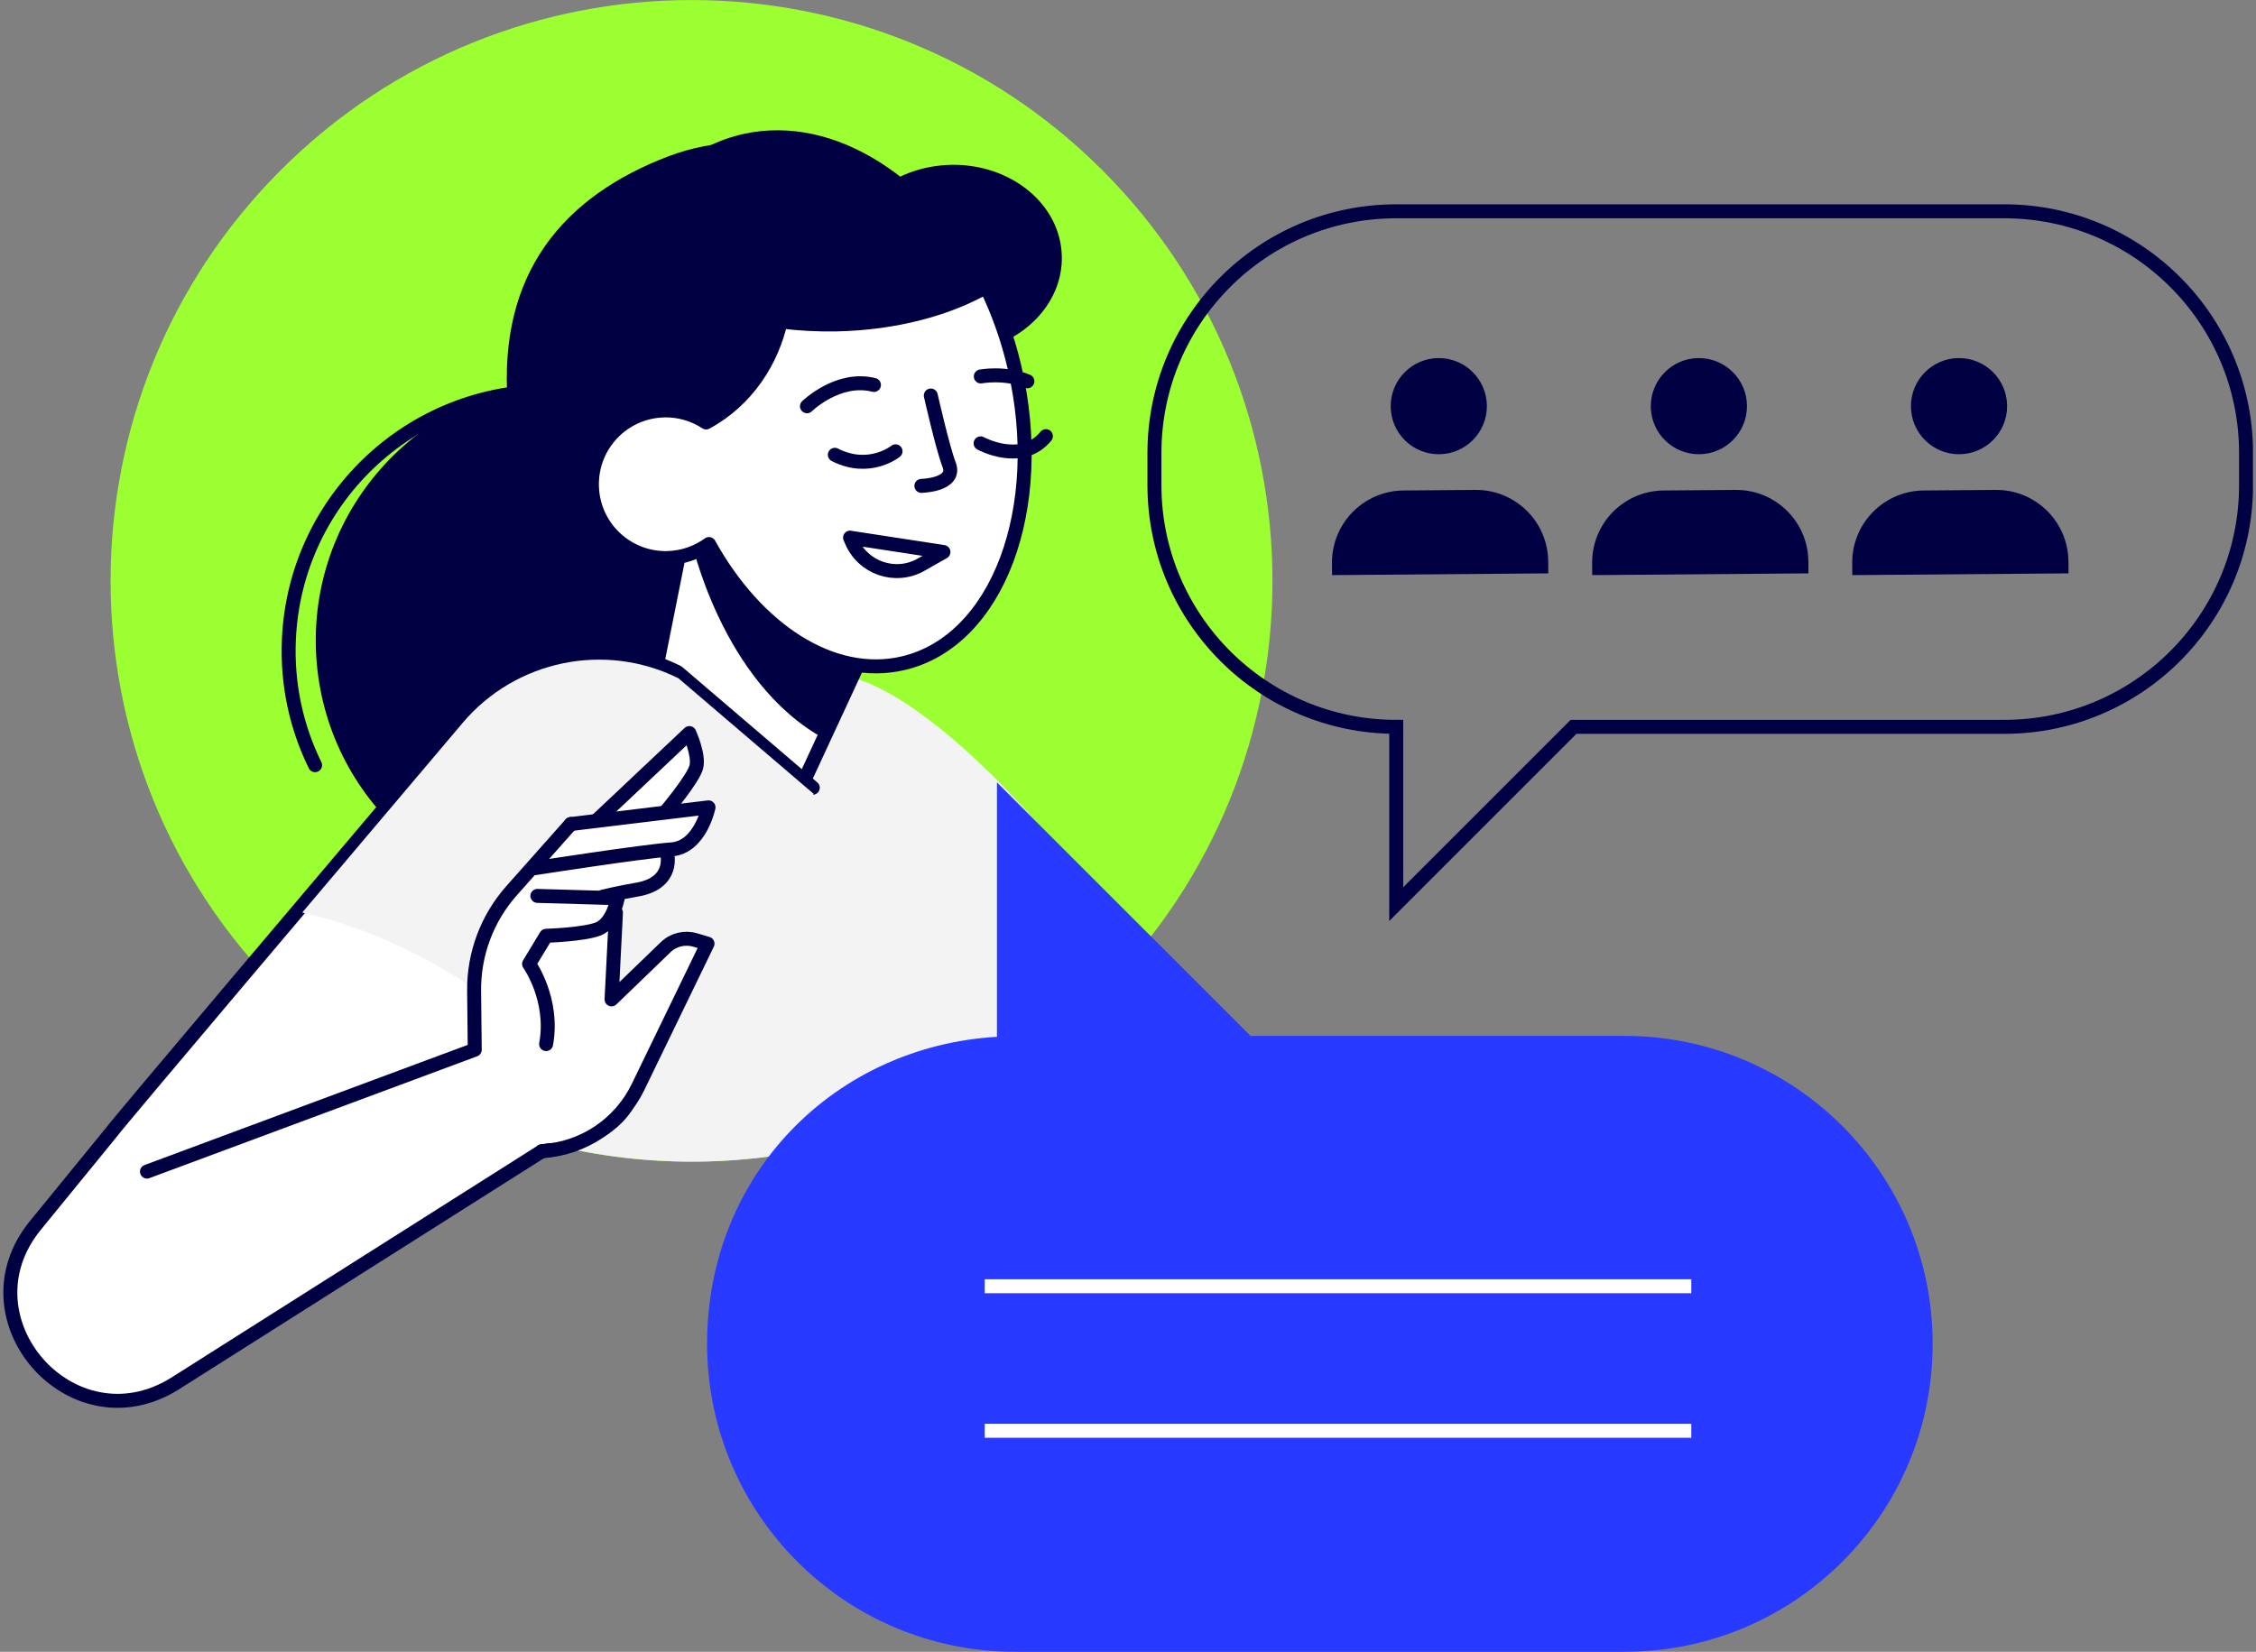 <svg width="650" height="476" viewBox="0 0 650 476" fill="none" xmlns="http://www.w3.org/2000/svg">
<rect x="0" y="0" width="650" height="476" fill="#808080" stroke="none"/>
<g clip-path="url(#clip0_1_952)">
<path d="M446.089 165.247C446.089 165.247 446.09 162.973 446.069 161.786C445.969 150.316 436.612 141.1 425.142 141.18C421.359 141.22 408.158 141.321 404.375 141.341C392.905 141.442 383.689 150.799 383.77 162.269C383.77 163.456 383.79 165.73 383.79 165.73L446.089 165.227V165.247Z" fill="#000042"/>
<path d="M428.4 116.933C428.461 124.579 422.303 130.837 414.657 130.898C407.01 130.958 400.752 124.821 400.692 117.154C400.631 109.507 406.789 103.249 414.435 103.189C422.082 103.129 428.34 109.286 428.4 116.933Z" fill="#000042"/>
<path d="M521.047 165.247C521.047 165.247 521.047 162.973 521.027 161.786C520.926 150.316 511.569 141.1 500.099 141.18C496.316 141.22 483.116 141.321 479.333 141.341C467.863 141.442 458.647 150.799 458.727 162.269C458.727 163.456 458.747 165.73 458.747 165.73L521.047 165.227V165.247Z" fill="#000042"/>
<path d="M503.339 116.933C503.4 124.579 497.242 130.837 489.596 130.898C481.949 130.958 475.691 124.821 475.631 117.154C475.57 109.507 481.728 103.249 489.374 103.189C497.021 103.129 503.279 109.286 503.339 116.933Z" fill="#000042"/>
<path d="M595.98 165.247C595.98 165.247 595.98 162.973 595.96 161.786C595.86 150.316 586.503 141.1 575.033 141.18C571.25 141.22 558.049 141.321 554.266 141.341C542.796 141.442 533.58 150.799 533.661 162.269C533.661 163.456 533.681 165.73 533.681 165.73L595.98 165.227V165.247Z" fill="#000042"/>
<path d="M578.291 116.933C578.352 124.579 572.194 130.837 564.548 130.898C556.901 130.958 550.643 124.821 550.583 117.154C550.522 109.507 556.68 103.249 564.326 103.189C571.973 103.129 578.231 109.286 578.291 116.933Z" fill="#000042"/>
<path d="M317.597 285.747C382.963 220.382 382.963 114.403 317.597 49.037C252.231 -16.329 146.252 -16.329 80.886 49.037C15.52 114.403 15.52 220.382 80.886 285.747C146.252 351.113 252.231 351.113 317.597 285.747Z" fill="#9CFF31"/>
<path d="M172.203 259.151C213.371 255.615 243.877 219.374 240.341 178.206C236.804 137.038 200.564 106.532 159.396 110.069C118.228 113.605 87.722 149.845 91.258 191.013C94.795 232.181 131.035 262.688 172.203 259.151Z" fill="#000042"/>
<path d="M137.686 323.028L151.027 222.495L234.757 195.008C259.045 187.039 313.98 249.681 326.798 275.76C320.198 283.507 312.833 290.811 304.623 297.452C256.007 336.832 192.017 344.458 137.706 323.028H137.686Z" fill="#F3F3F3"/>
<path d="M90.781 220.504C85.428 209.597 82.651 197.242 83.235 184.243C85.066 142.951 120.019 110.976 161.311 112.808C202.602 114.639 234.577 149.592 232.746 190.883C230.915 232.175 195.962 264.15 154.67 262.318" stroke="#000042" stroke-width="4.025" stroke-linecap="round" stroke-linejoin="round"/>
<path d="M192.904 44.934C218.318 35.316 249.187 44.834 253.151 54.774C258.262 50.709 264.943 48.053 272.388 47.57C289.774 46.464 304.785 57.692 305.872 72.663C306.838 85.622 297.038 97.112 283.093 100.674C285.951 109.729 287.882 119.529 288.647 129.811C291.685 170.861 225.22 178.387 212.664 179.192C178.737 181.345 149.016 153.053 146.28 115.967C143.543 78.881 162.176 56.545 192.863 44.934H192.904Z" fill="#000042"/>
<path d="M230.692 227.123L247.816 190.178L197.268 151.684L188.676 194.686L230.692 227.123Z" fill="white" stroke="#000042" stroke-width="4.025" stroke-linecap="round" stroke-linejoin="round"/>
<path d="M237.496 212.876C207.594 196.456 198.962 154.903 198.962 154.903L200.37 154.037L247.819 190.178C247.819 190.178 238.04 211.668 237.516 212.856L237.496 212.876Z" fill="#000042"/>
<path d="M202.021 57.268C210.05 58.395 216.69 61.514 220.875 66.706C232.647 81.315 224.196 117.616 194.052 125.424C192.181 125.906 190.028 125.444 188.357 126.349C181.858 98.862 187.713 72.823 202.041 57.268H202.021Z" fill="#000042"/>
<path d="M284.804 82.281C273.596 88.881 258.122 93.127 240.937 93.469C212.061 94.033 187.512 83.388 179.925 68.356C187.129 52.922 199.082 41.875 214.436 38.555C240.655 32.88 268.827 51.493 284.804 82.261V82.281Z" fill="#000042"/>
<path d="M195.988 160.394C207.504 158.074 214.958 146.858 212.638 135.343C210.318 123.827 199.103 116.373 187.587 118.692C176.072 121.012 168.617 132.228 170.937 143.744C173.257 155.259 184.473 162.714 195.988 160.394Z" fill="white"/>
<path d="M191.372 118.26C195.819 118.18 199.985 119.467 203.446 121.741C215.318 115.342 222.421 103.893 224.937 92.624C230.048 93.288 235.421 93.59 240.954 93.489C257.777 93.147 272.969 89.062 284.117 82.683C287.558 89.746 290.355 97.494 292.287 105.804C301.805 146.552 287.458 184.745 260.212 191.124C239.807 195.893 217.954 181.445 204.271 156.775C200.87 159.23 196.745 160.719 192.238 160.819C180.486 161.061 170.767 151.724 170.545 139.972C170.304 128.221 179.641 118.502 191.392 118.28L191.372 118.26Z" fill="white" stroke="#000042" stroke-width="4.025" stroke-linecap="round" stroke-linejoin="round"/>
<path d="M282.589 108.481C282.589 108.481 289.531 107.173 296.01 109.869" stroke="#000042" stroke-width="4.025" stroke-linecap="round" stroke-linejoin="round"/>
<path d="M232.506 117.072C232.506 117.072 241.48 108.299 251.803 110.935" stroke="#000042" stroke-width="4.025" stroke-linecap="round" stroke-linejoin="round"/>
<path d="M268.181 113.975C268.181 113.975 271.602 129.127 273.453 133.896C275.727 139.812 265.465 140.013 265.465 140.013" stroke="#000042" stroke-width="4.025" stroke-linecap="round" stroke-linejoin="round"/>
<path d="M244.942 154.943L271.826 159.069L265.407 162.711C258.042 166.916 248.645 163.737 245.345 155.909L244.922 154.923L244.942 154.943Z" stroke="#000042" stroke-width="4.025" stroke-linecap="round" stroke-linejoin="round"/>
<path d="M258.021 130.052C258.021 130.052 250.515 136.149 240.534 131.058" stroke="#000042" stroke-width="4.025" stroke-linecap="round" stroke-linejoin="round"/>
<path d="M282.529 127.758C282.529 127.758 294.382 134.258 301.344 125.686" stroke="#000042" stroke-width="4.025" stroke-linecap="round" stroke-linejoin="round"/>
<path d="M234.177 227.003L195.22 193.7C174.01 183.176 148.354 188.489 133.061 206.559C96.377 249.903 33.736 323.934 32.126 326.248L10.192 353.132C-11.761 380.036 20.676 417.041 50.216 398.83L156.081 331.782C158.234 331.56 174.835 328.683 180.832 318.078" fill="white"/>
<path d="M234.177 227.003L195.22 193.7C174.01 183.176 148.354 188.489 133.061 206.559C96.377 249.903 33.736 323.934 32.126 326.248L10.192 353.132C-11.761 380.036 20.676 417.041 50.216 398.83L156.081 331.782C158.234 331.56 174.835 328.683 180.832 318.078" stroke="#000042" stroke-width="4.025" stroke-linecap="round" stroke-linejoin="round"/>
<path d="M179.486 320.674L234.421 228.754L195.464 195.451C174.254 184.927 148.598 190.239 133.305 208.309C119.943 224.106 103.121 243.967 87.083 262.962C120.97 270.629 151.596 292.402 179.506 320.674H179.486Z" fill="#F3F3F3"/>
<path d="M198.902 209.819C198.439 209.718 197.956 209.859 197.594 210.201L171.253 235.032C171.253 235.032 171.193 235.133 171.153 235.173L164.291 235.998C164.291 235.998 164.17 236.038 164.11 236.059C163.989 236.079 163.888 236.119 163.788 236.159C163.687 236.199 163.627 236.28 163.546 236.34C163.486 236.381 163.426 236.421 163.365 236.481L146.301 255.698C138.977 263.928 135.012 274.533 135.133 285.54L135.294 301.477L41.825 336.229C41.402 336.39 41.08 336.732 40.939 337.154C40.798 337.577 40.879 338.06 41.12 338.442L69.091 382.752C69.534 383.416 155.014 329.568 155.014 329.568C162.178 329.065 170.448 330.011 175.841 325.624C179.705 322.485 182.904 318.521 185.158 313.893L205.16 272.621C205.341 272.239 205.361 271.776 205.18 271.374C204.999 270.971 204.657 270.669 204.254 270.549L200.733 269.502C197.211 268.456 193.388 269.382 190.752 271.937L177.874 284.373L178.96 263.103C178.98 262.701 178.84 262.339 178.598 262.057C179.161 260.487 179.403 259.26 179.423 259.139C179.443 258.978 179.423 258.817 179.423 258.676C180.751 258.415 182.24 258.113 183.81 257.851C186.607 257.368 188.84 256.443 190.511 255.095C191.295 254.451 191.959 253.726 192.483 252.901C194.193 250.225 193.972 247.388 193.77 246.22C196.064 246.019 197.936 245.134 199.465 243.886C204.073 240.164 205.522 233.342 205.603 232.96C205.703 232.497 205.562 232.014 205.24 231.672C204.918 231.33 204.456 231.149 203.973 231.209L195.058 232.296C197.533 229.177 201.437 224.005 202.081 221.389C203.027 217.566 200.29 211.388 199.968 210.684C199.767 210.241 199.385 209.939 198.902 209.839V209.819Z" fill="white"/>
<path d="M172.279 236.078L198.62 211.247C198.62 211.247 201.477 217.566 200.632 220.986C199.787 224.407 191.919 233.744 191.919 233.744" stroke="#000042" stroke-width="4.025" stroke-linecap="round" stroke-linejoin="round"/>
<path d="M154.11 250.185C154.11 250.185 185.139 245.355 193.449 244.772C201.76 244.188 204.135 232.658 204.135 232.658L164.473 237.467" stroke="#000042" stroke-width="4.025" stroke-linecap="round" stroke-linejoin="round"/>
<path d="M173.727 258.374C173.727 258.374 178.214 257.267 183.547 256.362C194.494 254.49 192.22 246.019 192.22 246.019" stroke="#000042" stroke-width="4.025" stroke-linecap="round" stroke-linejoin="round"/>
<path d="M154.833 258.172L177.974 258.836C177.974 258.836 176.605 266.081 172.339 267.71C168.073 269.34 157.348 269.662 157.348 269.662L152.438 277.772C152.438 277.772 159.702 287.954 157.348 300.873" stroke="#000042" stroke-width="4.025" stroke-linecap="round" stroke-linejoin="round"/>
<path d="M177.468 263.003L176.201 287.995L191.776 272.964C194.029 270.77 197.309 269.986 200.328 270.891L203.849 271.938L183.847 313.209C178.636 323.955 168.031 331.058 156.098 331.742" stroke="#000042" stroke-width="4.025" stroke-linecap="round" stroke-linejoin="round"/>
<path d="M164.472 237.447L147.408 256.664C140.345 264.613 136.502 274.895 136.602 285.52L136.784 302.503L42.348 337.617" stroke="#000042" stroke-width="4.025" stroke-linecap="round" stroke-linejoin="round"/>
<path d="M468.12 476.001H292.45C243.451 476.001 203.729 436.279 203.729 387.26C203.729 338.241 240.674 301.498 287.238 298.781V225.454L360.303 298.52H468.1C517.098 298.52 556.841 338.262 556.841 387.26C556.841 436.259 517.098 476.001 468.1 476.001H468.12Z" fill="#283AFF"/>
<path d="M487.295 412.313H283.715" stroke="white" stroke-width="4.025" stroke-miterlimit="10"/>
<path d="M487.295 370.659H283.715" stroke="white" stroke-width="4.025" stroke-miterlimit="10"/>
<path d="M332.617 130.555V139.791C332.617 178.265 363.807 209.455 402.282 209.455V260.547L453.373 209.455H577.469C615.944 209.455 647.134 178.265 647.134 139.791V130.555C647.134 92.08 615.944 60.89 577.469 60.89H402.282C363.807 60.89 332.617 92.08 332.617 130.555Z" stroke="#000042" stroke-width="4.025"/>
</g>
<defs>
<clipPath id="clip0_1_952">
<rect width="648.149" height="476" fill="white" transform="translate(0.975)"/>
</clipPath>
</defs>
</svg>